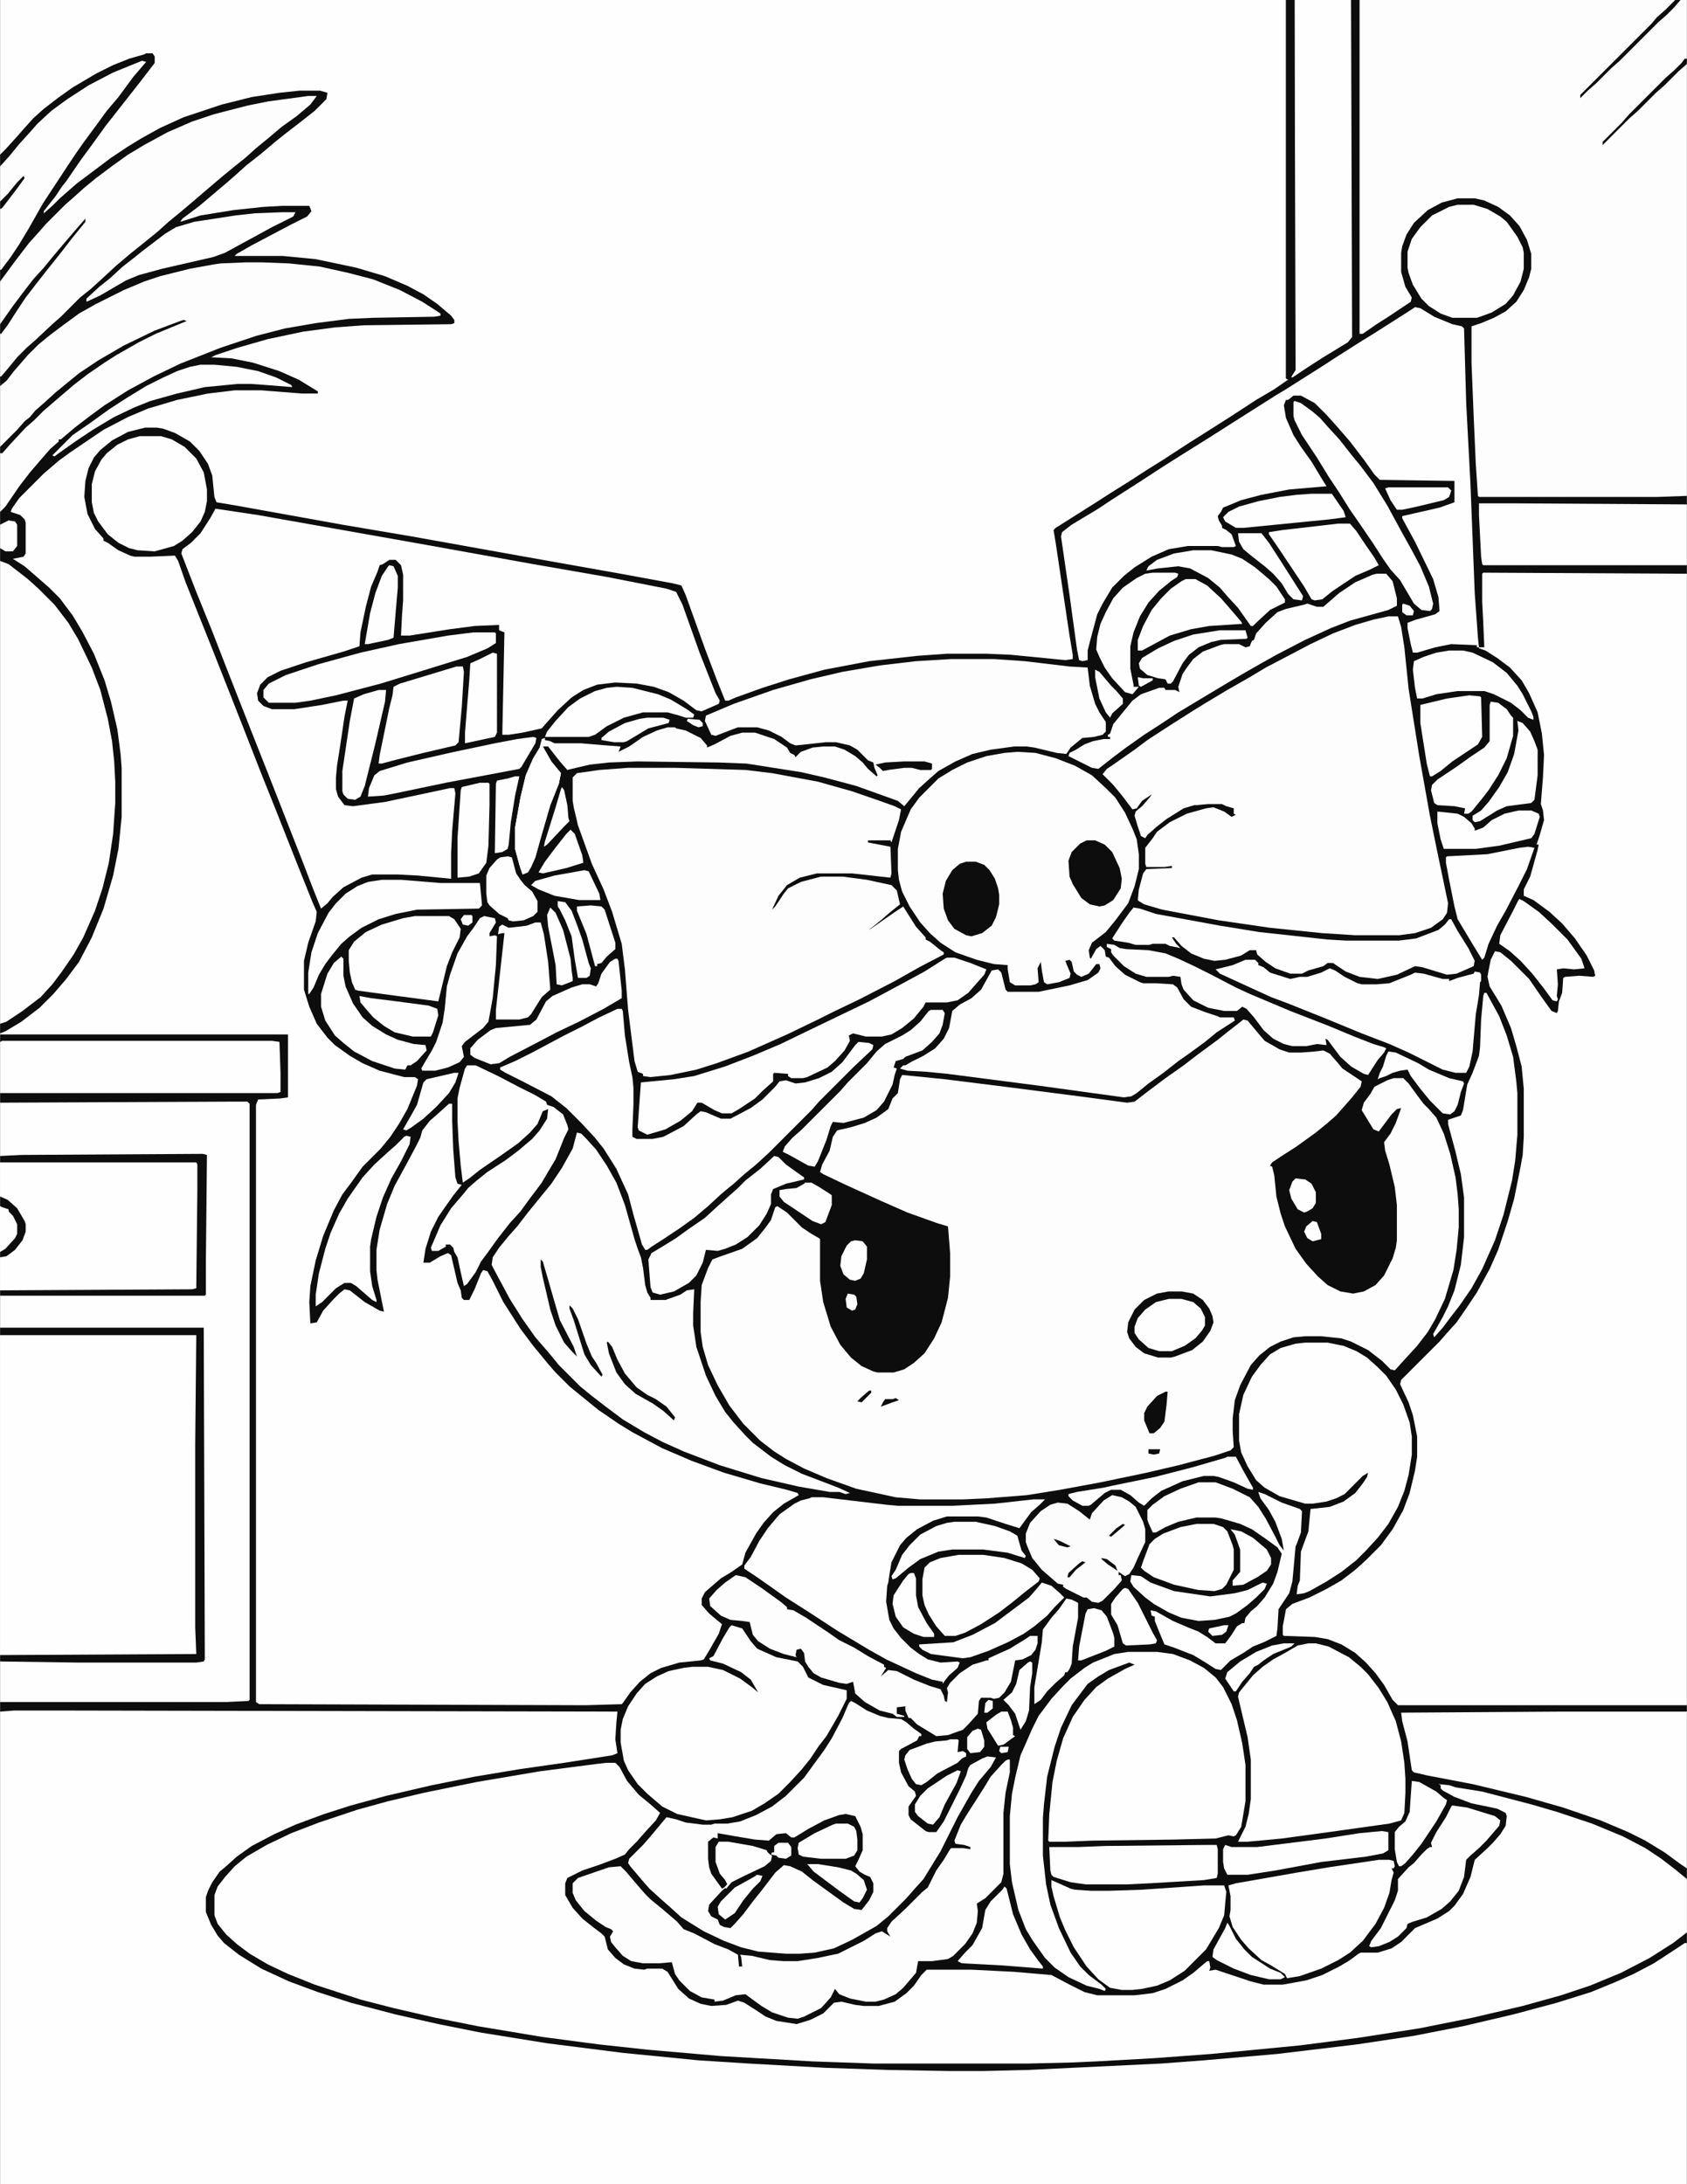 <svg xmlns="http://www.w3.org/2000/svg" version="1.1" viewBox="0 0 1582 2048" width="197" height="255"><path transform="translate(0)" d="m0 0h1582v2048h-1582z" fill="#0D0D0D"></path><path transform="translate(0)" d="m0 0h1206v355l2 1-13 9-17 10-23 15-22 14-19 12-23 15-16 10-17 11-16 10-14 9-38 24-2 2 2 12 13 87 3 18v4l-7 1-51-5-23-1h-37l-28 2-45 5-42 8-33 9-25 8-25 9-7 3h-3l-8-20-11-29-18-50-4-9-8-2-49-9-90-16-106-19-65-11-100-18-18-3-2-5-2-20-4-11-8-12-9-9-14-8-11-4-6-1h-11l-16 4-15 8-11 9-6 7-5 10-3 12-1 15 3 16 7 14 8 9v2l4 2 10 7 11 5 4 1h15l23-1 3 5 7 20 22 55 19 48 13 33 16 41 16 40 17 43 16 40 4 9-1 9-7 20-4 17v27l5 16 7 16 10 13 7 7 14 10 12 7 16 7 23 6h10l3 2-1 6-9 22-8 14-8 12-9 11-17 17-10 14-9 12-8 15-10 24-7 23-5 24-1 15 1 20 6-1 6-11 10-11 5-5 5-4 5 1 14 11 14 8 4 1-6-30-1-9v-19l3-19 7-24 7-17 12-22 8-15 4-8 2-7 7-9 8-7 10-9h3v16l1 27 2 26 2 6 4 1-8 10-14 20-7 14-5 16-2 13h6l10-6 7-3 3 2 6 26 3 7 1 7 2 2h5l5-10 6-15 2-3 4 1 5 9 10 20 16 25 12 16 14 17 7 8 13 13 11 9 16 13 19 13 13 8 28 15 28 12 30 11 34 10 25 6 10 3 1 2-14 8-10 8-9 10-7 10-10 18-3 11-10 7-10 6-15 13-3 6v6l7 8 12 10-3 9-8 14-6 10-3 1-20 2-17 5-10 5-10 8-9 10-7 10-1 1-34 1-306-1-3-2v-560l2-5 21-1 7-1v-59h-270z" fill="#FEFEFE"></path><path transform="translate(13,1604)" d="m0 0h50l516 1-1 10-1 16 2 13-5 2-45 7-42 6-42 7-40 8-43 10-33 9-25 8-27 10-20 9-21 11-14 10-10 9-6 5-7 10-4 8-2 6v14l5 12 6 10 6 7 14 11 21 13 26 12 27 10 31 10 42 11 40 9 40 8 62 10 71 9 71 7 47 3 72 4 58 2 57 1h34l41-1 125-6 40-3 69-6 75-9 53-8 46-9 47-11 41-11 32-10 22-9 18-8 19-10 20-13 9-6h2v226h-1582v-443z" fill="#FEFEFE"></path><path transform="translate(1391,537)" d="m0 0 191 1v1061h-271l-5-5-8-14-8-11-9-10-10-9-13-8-13-5-12-2-29-1-1-1v-8l3-16 6-5 16-6 16-8 14-8 13-10 10-9 14-14 11-15 10-18 6-16 5-21 2-13v-19l-4-20-4-12-8-17 1-4 36-36 7-8 9-10 9-13 10-15 12-22 8-18 9-27 6-21 6-30 2-11 1-17v-45l-2-21-5-19-5-17-9-21-11-18-2-9 1-6 2-10 4-8 5 1 10 8 17 17 11 16 10 14 5 2 1-2 1-9 3-8 1-14 2-1 13-1 13 1 2-1-1-5-7-14-11-16-12-14-12-11-15-11-9-4v-6l6-12 7-25 1-5h-2l3-9 4-14-1-9-2-6 2-25 1-21-2-20-4-20-8-18-7-12-11-12-12-9-11-7-6-2v-1h5l-1-23-1-20v-26z" fill="#FEFEFE"></path><path transform="translate(1166,956)" d="m0 0 4 1 10 12 6 7 14 8 9 3h11l13-1 8-1 6 3 7 8 5 6 18 12-1 5-8 10-7 8-8 9-8 7-11 9-18 13-14 9-9 6-2 3 2 1 2 8 2 20 4 16 4 12 10 21 10 14 11 12 9 8 12 6 12 2 10-2 11-6 8-9 8-16 3-10 1-7v-33l-2-17-5-21-4-13-1-8 6-8 5-10 5-14-4 1-5 5-12 16-5-2-11-18 2-7 6-8 4-7 12-6 6-2h9l5 5 8 11 6 8 5 5 7 8 7 15 6 19 5 22 2 16 1 14v17l-2 21-3 19-8 27-9 19-7 12-10 13-11 12-10 11-4-1-8-8-13-10-16-8-9-3-19-2h-15l-11 1-12 4-10 5-10 8-8 9-10 19-5 14-2 17v12l1 15-3 3-15 5-34 9-30 7-43 9-38 7-31 5-38 3-22 1h-40l-23-2-37-8-28-10-21-9-17-9-11-7-13-10-16-16-13-17-11-19-9-19-5-17-2-14v-28l1-16 6-16 4-8 8-3 20-7 14-10 8-10 5-7 4-12 2-1 9 6 14 14 9 6 7 4 1 1v39l3 20 7 23 9 17 10 12 10 8 11 5 4 1h15l10-3 9-6 10-9 9-14 7-15 6-23 2-20v-22l-2-25-10-3-28-10-25-11-33-15-21-10-3-2 2-7 7-13 3-13 4-6 13-3 13-4 11-5 11-8 4-10 5-5 2-13 2-4 40 4 56 7 70 9 45 6 7-1 13-10 16-12 17-12 13-10 19-14 10-8 9-7z" fill="#FDFDFD"></path><path transform="translate(569,1653)" d="m0 0h8l4 4 7 13 11 13 11 9 9 8-4 7-11 12-7 8-7 7-4 5-9 4-16 6-15 5-14 7-2 5v11l7 12 9 10 10 8 8 6 3 3 3 12 7 8 8 6 10 4 9 1 3-1h14l5 3 10 16 10 9 11 5 10 2 14-1 11-4 6 2 11 7 9 6 10 4 19 3 13-4 12-6 10-10 7-1 13 3 8 1h14l15-4 11-8 7-7 7-10 5-5h42l40 2 35 3 17 9 14 7 12 3h35l17-2 12-4 16-8 10-7 13-11h2l1 6-1 3 6-1 33 11 12 3h18l22-4 15-5 16-8 10-6 8-6 2-1h16l13-4 9-6 13-13 21-9 11-7 5-5 8-11 7-16 4-16 12-11 5-5 7-8 5-8 1-9-1-3-8-4-24-5-16-6-11-6-2-2v-3l-2-1 10 1 6 2 25 4 46 12 24 7 33 11 29 12 21 11 15 10 13 10 11 9v50l-13 10-22 14-27 14-29 12-27 9-36 10-47 11-50 10-58 9-54 7-83 8-54 4-54 3-22 1-42 1h-145l-57-2-86-5-69-6-46-5-53-7-60-10-40-8-39-9-31-8-43-14-25-10-19-9-17-10-12-9-10-9-8-10-3-8v-19l3-8 7-9 9-10 11-9 19-11 23-11 26-10 36-12 29-8 34-8 49-10 59-10 54-7z" fill="#FEFEFE"></path><path transform="translate(221,1033)" d="m0 0h11l2 2v559l-1 1-20 1h-213v-562z" fill="#FEFEFE"></path><path transform="translate(137,50)" d="m0 0h6l2 3v6l-13 17-33 42-13 18-11 15-13 19-4 5-6 9-11 14v2l8-7 7-7 16-14 32-24 15-10 13-8 18-10 22-10 36-12 28-7 26-4 19-2h19l7 2-1 6-11 11-14 11-13 10-10 8-13 11-14 11-10 9-8 7-26 22-16 12-2 3 19-6 31-5 28-3 18-1h25l2 5-4 5-16 8-17 9-19 10-14 8-2 2h45l31 3 38 8 27 8 21 9 15 8 13 9 13 11 3 4v3l-3 1-82 1-27 2-30 4-33 7-28 8-21 7-4 2 19 1 20 4 25 8 18 8 18 11v2h-15l-38-3h-25l-25 3-29 6-27 8-19 8-23 12-31 21-11 8-14 12-23 23-7 10-1 3 9 3 4 4 1 3v29l-2 3-10 2 11 7 15 13 8 7 10 10 12 16 9 15 11 21 10 25 6 20 6 26 3 23 1 13v46l-3 30-5 25-9 31-11 27-12 23-12 16-12 14-13 13-17 13-15 9-5 2v-824l5-5 10-11 7-8 9-10 10-9 13-10 14-10 22-13 16-8 15-6 14-4z" fill="#0D0D0D"></path><path transform="translate(1275)" d="m0 0h307v465l-28 1h-167l-1-1-2-30-2-45-2-50v-34l9-3 12-5 11-6 10-9 7-11 5-12 2-8v-14l-4-13-7-13-9-10-11-8-13-6-9-2h-16l-15 4-13 7-13 12-7 11-4 11-1 6v18l4 14 6 10-1 4-21 14-11 7-13 9h-3z" fill="#FDFDFD"></path><path transform="translate(202,477)" d="m0 0 40 6 158 28 100 18 69 12 56 11 9 3 6 12 16 45 15 38 4 7-1 3-16 7-5-1-12-9-14-8-14-5-16-3-20-1-17 2-13 5-11 7-13 12-8 9-7 8-18 4-13 2h-6l2-96-5-2v-5l-23 1-23 3-38 6h-8l1-20 1-13v-24l-2-9-5-5h-6l-6 4-3 1-2 6-6 14-5 19-5 24-1 13-15 5-35 10-24 8-12 6-7 7-3 8 1 7 5 5 8 3h21l26-4 20-4h4l-3 15-4 27-3 19-1 11v11l2 7 6 8 8 1 30-4 61-13h4l1 5-3 35-1 21v24l-31-3-19-1h-24l-10 3-17 9-10 9-5 6-6 5-8-20-10-26-11-28-20-51-17-43-22-56-14-36-15-37-14-36 1-4 8-6 9-9 9-14z" fill="#FEFEFE"></path><path transform="translate(589,720)" d="m0 0h44l66 2 25 3 43 8 32 9 26 9 14 5 6 3-2 10-7 21-1-2h-21v2l21 4 1 25-1 4-36-4h-33l-16 4-12 7-8 10-6 13 3-3 8-12 4-5 12-6 19-5h20l23 3 23 5 5 5 3 13-10 8-8 7-10 8-1 1 13-9 10-7 9-6 12 19 9 10v2l4 2 10 8 3 2v2l-23 12-23 13-33 17-25 12-16 8-27 13-36 16-30 11-19 6-24 5-19 2-7-1v-2l-5-2-3-10-6-48-3-38-3-24-9-30-8-21-11-24-13-36-4-17-1-6v-22l4-4 21-3z" fill="#FDFDFD"></path><path transform="translate(1302,578)" d="m0 0h9l3 10 3 19 4 39 10 63 10 56 8 39 9 43-1 9-4 6-11 8-15 5-15 2h-41l-31-2-49-5-48-7-53-10-17-5-5-3-1-1 1-10 4-15 3-4 24-1v-2l-7 1h-17l-1-3v-15l7-9 4-6 12-9 16-8 18-5 7-1 10 4 7 5 4-2-2-1v-5l-7-2-4-2h-13l-11 1h-2l-10 3-16 10-9 7-9 8-2 3-4-2-3-9-3-10 1-4 6-5 7-8 2-3-9 6-5 7-4 1-9-12-9-11-10-10 4-5 6-4 20-14 12-9 20-13 22-14 13-8 20-12 21-12 15-9 42-22 21-10 21-8 17-5z" fill="#FDFDFD"></path><path transform="translate(954,705)" d="m0 0 17 1 19 5 18 7 16 9 13 12 9 9 9 14 7 15 4 10 2 14v14l-4 16-6 16-12 16-9 11-13 10-3 7 1 7 1 1 5-9 4-3 4 4 1 6 3 1 6 8 9 8 14 7 3 1h12l16 1 4 3 6 11 7 7 13 5 12 4 2 1h13l1 3-17 11-11 9-15 11-10 7-14 11-14 10-11 9-5 3-7 1-80-11-85-11-20-2-18-1-7-2 3-3h2l5-3 12-6 11-7 8-9 5-10 3-16 7-6 11-6 9-8 10-18 6-1 3 3 4 16 2 2h29l29-6 17-5 10-7 2-4-1-4h-3l-7 9-7 3-4-2-3-3-2-9-2-2-4 1 2 5 3 7-1 4-10 4-11 2-3-2-2-11-1-8-3 6 1 13-3 2-5 1h-14l-5-3-2-12v-4l-13-1-16-4-20-7-14-9-10-9-9-10-10-15-7-14-3-11-1-9v-20l3-16 9-21 8-11 18-18 13-8 14-7 18-6 17-3z" fill="#FDFDFD"></path><path transform="translate(0,1252)" d="m0 0h184v299l-2 1h-182z" fill="#FEFEFE"></path><path transform="translate(1327,288)" d="m0 0 5 1 13 8 17 7 9 2 2 2 2 70 4 76 4 102 3 42 1 9h-2v-2l-24-1-15 3-17 5h-4l-2-8-3-15v-5l8-3 18-5 4-3-1-13-5-17-17-35-12-22v-2l13-3 22-5 14-5v-20l-70-1-5-5-10-14-13-17-13-15-9-10-11-11-13-7h-7l-5 4h-2l-2 5 2 12 7 16 7 11 10 14 9 15 5 8-35 3-26 5-19 5-12 5-5 2-2 4-3 4 1 4 3 5v2l4 2 5 4 4 11-2 1h-11l-4-1h-28l-18 3-16 7-16 10-10 8-11 11-9 15-5 10-7 26-2 8v9l-5 1-3-1-2-10-7-51-8-55 1-4 9-7 25-15 12-8 25-16 23-15 19-12 24-15 22-14 41-26 10-6 11-7 19-12 17-11 22-14 13-8 33-21z" fill="#FEFEFE"></path><path transform="translate(798,1595)" d="m0 0 4 2 11 7 12 5 8 2 12 1 5 3 7 6 7 5v2h-2l-2 4-15 8-2 2v11l2 9 7 13 6 5 1 4-7 10v8l2 4 14 11 3 1h7l7-10 15-30 6-13 2-7 2-3 11-6 5-2 8 1-5 9-11 13-7 11-13 23-16 32-16 26-9 10-7 8-17 17-11 9-23 13-17 8-18 4-14 1h-13l-26-2-16-4-16-6-19-9-21-13-11-10-8-7-11-10-7-8-11-13-2-3 1-4 13-13 7-8 15-18 9 2 9 3 16 2h8l3-1h12l12-2 15-6 15-8 13-10 17-17 8-11 11-15 7-11 10-19 6-14z" fill="#FDFDFD"></path><path transform="translate(892,618)" d="m0 0h40l29 2 42 5 17 1 2 17 5 17 4 8 6 9v9l-3 3-8 2-11 1-11 9-4 6-9-1-21-5-7-1h-12l-22 3-17 4-16 7-16 9-8 7-10 9-9 11-5 6-6-5-39-14-30-8-22-5-51-8-26-1-76-1-27 1-18 2-17 4-4 1-7-8-11-14h-5l8 14 9 11-2 10-8 20-9 31-5 18-4 9-3 5-5 2-3-9-4-15v-20l5-28 5-21 7-16 6-10 2-8 3-1v2l5 1 4 2h25l24 2 13 1-2 5 10-5 13-9 13-6 10-3h7l1 1 9 2 14 7 6 7v2l7-3 15-8 11-3h12l18 6 12 8 3 5 4 2 1 2 5-5 11-4 10-1h11l9 3 10 6 7 6 5 6 8 7 1-1-3-7-1-5-5-2-10-10-7-4-13-3h-10l-18 2-10 1-5-2-8-6-12-6-11-3h-18l-21 8-4-1-6-13 1-5 26-11 37-13 35-10 30-7 35-6 34-4z" fill="#FDFDFD"></path><path transform="translate(1058,1549)" d="m0 0h27l15 2 16 6 13 7 11 9 7 9 8 16 5 15 5 22 3 20v34l-4 24-5 8-2 1-5-1-12 3-40 1-76 1-25 1h-15l-1-1 1-25 3-30 4-20 6-21 9-20 11-16 11-12 11-8 16-9 9-4-5-2-19 7-10 6-10 7-15 20-10 21-6 18-7 28-3 26-1 13v35l3 27 4 19 8 22 11 23 9 13 8 8 12 9 4 4-1 2-5-2-12-3-17-8-13-9-9-9-12-17-6-10-7-18-6-26-2-17v-45l2-21 3-15 5-21 4-9 7-16 6-12 12-16 11-12 7-7 13-10 8-5 20-8z" fill="#FEFEFE"></path><path transform="translate(0,526)" d="m0 0 8 3 18 14 10 9 15 15 13 17 9 15 13 27 8 21 7 27 4 21 2 19 1 19v20l-2 29-4 27-6 24-7 21-11 25-9 16-11 16-9 12-11 12-17 13-15 10-6 2z" fill="#FEFEFE"></path><path transform="translate(541,1062)" d="m0 0 4 1 5 5 9 10 10 15 9 16 8 21 9 32 3 9 3 8 2 10 2 16 2 7 3 5v2h14l14-5 6-4 7-1-1 22v12l3 20 9 27 9 19 9 15 8 10 11 12 7 7 17 13 13 8 16 8 21 8 13 5 11 5-4 1-6-2h-9l-29-5-35-8-39-12-34-13-20-9-17-9-20-12-16-12-13-10-11-9-20-20-9-11-13-15-12-17-12-19-15-28-2-4 1-7 6-9 9-11 8-9 10-13 13-16 9-11 10-15 10-18z" fill="#FDFDFD"></path><path transform="translate(231,246)" d="m0 0h14l26 1 29 3 27 6 23 6 25 10 21 11 14 9 3 2v2l-6 1-57 1-23 1-31 4-29 5-27 7-33 11-38 15-25 12-24 13-22 14-15 11-13 10-13 11h-2v2l-8 7-7 8-12 14-10 13-13 19-5 5v-118l6-5 7-9 13-15 10-10 11-9 12-9 15-11 16-9 26-13 19-8 15-5 28-7 22-4 7-1z" fill="#FDFDFD"></path><path transform="translate(190,1082)" d="m0 0 4 1-1 100v31l-1 1h-192v-131l20-1z" fill="#FEFEFE"></path><path transform="translate(945,1650)" d="m0 0h2v12l-4 19-2 19v57l-2 8-15 15-8 5 1 7-1 11-4 10-7 10-11 11-5 3-15 2h-13l-2 11-12 14-7 6-11 5-8 2h-9l-15-3-10-4-4-5-4 8-9 10-16 8-6 2-9-1-15-5-10-6-15-11-9 1-12 5-8 1v-2l-12-2-11-6-10-10-4-6-3-11-12 1h-15l-11-2-8-5-7-8-4-5-1-5 3-5-2-2-5-2-9-6-11-9-8-10-3-7v-9l5-5 29-10 11-1 5 5 11 13 7 8 5 5 11 9 14 12 6 7 10 4 19 10 13 5 9 5 1 11h3l-1-9-1-2 11 1 17 4 13 1h13l19-3 14-3 5-1 24-12 11-7 6-2 8 5-3-5v-3l4-6 13-12 16-16 5-4 8-16 7-10 6-10 1-1h11l7 1v-2l-6-2-8-1-1-3 6-15 6-10 9-14 7-11 6-10 10-11 4-4z" fill="#FDFDFD"></path><path transform="translate(1224,1259)" d="m0 0h21l15 3 12 5 10 6 10 9 8 8 9 13 7 14 6 17 2 13v17l-3 19-4 15-6 15-9 16-10 13-11 12-9 9-14 11-14 9-16 9-5 2-7 1 1-8 2-5 1-27 4-11 3-8 2-21 18-2 13-5 11-8 7-9 4-6 1-4-5 3-17 17-8 4-9 3-13 2h-7l-24-7-14-8-8-7-8-13-6-13-2-11v-25l4-18 8-17 8-11 9-10 10-6 14-4z" fill="#FEFEFE"></path><path transform="translate(686,1524)" d="m0 0 10 3 8 12 6 7 18 8 20 4 5 5 5 10 14 7 22 5v8l-8 16-11 19-7 9-8 12-8 10-11 12-11 11-13 9-12 7-18 6-12 2-13 1-27-6-14-7-14-12-9-9-9-13-4-9-3-17v-12l2-10 5-12 8-12 8-9 11-7 11-5 14-3 8-1h15l14 3 16 8 11 8 6 5-7-12-9-7-17-8-12-3-1-2 4-2 9-17 6-10z" fill="#FEFEFE"></path><path transform="translate(1464,1605)" d="m0 0h118v147l-6-4-15-11-18-11-16-8-26-11-35-12-35-10-50-12-42-8-13-3-2-2-4-27-5-19-1-8z" fill="#FEFEFE"></path><path transform="translate(1227,1541)" d="m0 0h7l12 3 19 10 11 9 7 7 10 13 8 13 8 18 5 19 3 20 1 15v13l-1 19-3 7-11 3-57 8-44 6-32 3h-9l7-14 3-12 2-14v-37l-3-21-9-38 1-4 13-16 9-8 10-7 11-6 12-7z" fill="#FEFEFE"></path><path transform="translate(579,946)" d="m0 0h4l1 2 2 23 4 25 3 14 1 10v16l-1 23v7l4 2h15l10-2 19-10 12-11 4-3 5 1 14 6h9l19-10 11-8 12-12 4-5 6-1 9 3 9-1 13-4 12-6 10-9 12-16 3-3 10 1 4 2-1 4-17 16-33 33-7 8-40 40-12 11-11 9-10 9-11 9-13 12-13 11-14 10-15 10-11 7-4 3h-2l-3-5-8-28-5-19-11-24-12-19-8-10-12-13-15-15-14-11-27-14-16-8-5-3v-2l14-6 16-8 30-16 16-8 17-9z" fill="#FEFEFE"></path><path transform="translate(289,90)" d="m0 0h8l-6 8-13 11-14 10-13 11-11 9-10 9-10 8-11 9-13 11-14 12-13 11-11 9-10 9-16 13-10 8-13 11-13 12-11 10-10 8-18 18-8 7-16 15-8 7-9 9-9 11-6 7h-1v-89l14-19 13-17 9-10 7-8 18-18 8-7 10-9 11-9 16-12 14-10 15-9 22-12 23-10 21-7 31-8 20-4z" fill="#FDFDFD"></path><path transform="translate(1214)" d="m0 0h53l1 316-4 5-23 14-14 9-15 10-2-1 4-6z" fill="#FEFEFE"></path><path transform="translate(761,1404)" d="m0 0h11l59 7 11 1h51l40-2 36-4h11l-5 5-8 7-11 15-13-4-18-6-8-1h-29l-13 4-15 8-10 8-6 7-8 16-2 12-1 7-1 3-1 15 3 17 4 8 7 9 9 9 8 6 8 5 12 3 16-1 2 1-2 5-8 7-4 5-2 3v-2l-10-2-15-6-28-13-16-9-30-18-26-17-22-14-17-12-10-7-12-8v-3l6-8 8-15 8-12 11-13 14-10 6-3 8-2z" fill="#FEFEFE"></path><path transform="translate(2,976)" d="m0 0h253l7 1 1 29v18l-3 1h-260v-48z" fill="#FEFEFE"></path><path transform="translate(438,999)" d="m0 0h8l21 10 19 10 16 8 10 6 1 3 6 2 9 7 4 10 1 4-4 8-8 20-6 10-7 12-12 16-8 11-10 11-11 14-10 14-6 8-5 10-8 11-3 2-3-13-3-14-3-5-1-4-3-3h-4v2l-7 4h-6l-1-3 9-21 10-16 12-14 4-5 8-7 10-8 17-11 12-9 13-11 7-8 7-11 1-9-5 2-5 12-7 8-11 10-17 12-19 13-10 8-6 4-2-16-2-23-1-19v-21l2-10 5-18z" fill="#FEFEFE"></path><path transform="translate(690,1477)" d="m0 0 9 2 15 10 18 13 6 5v2l6 1 12 7 21 14 10 7 14 7 13 8 15 8v2l2 1-5 8 7-6 8 1 16 8 15 6 10 3 3 6 1 5 2 1 1-9-1-4 3-5 9-9 12-8 13-4h2v-2l11-5 9-4 8-5 5-3 6-4h7v7l-2 6-4 5-8 4-7 1-4 20-6 10-5 5-5 1-3-1h-9l-2 3-1 12-9 10-5 5-14 5-11 1-18-11-6-6h-2l-3-7v-4l-8 1v6l7 2v1h-7l-4-3-12-3-14-8-9-8-2-11-6 2-7-1-17-5-7-4-5-6-3-5-1-8-3-4-4 1-1 5 1 2-12-3-13-5-11-7-5-6-3-12-7-1-11-1-9-4-10-9-1-7 7-8 8-7z" fill="#FDFDFD"></path><path transform="translate(888,898)" d="m0 0h7l15 5 15 6-2 5-8 9-7 8-10 7-10 2h-20l-2 4-9 11-11 9-10 6-9 2h-15l-12-3-4 2 1 5-5 9-9 10-7 6-19 9-4 1h-11l-3-2v-2l-13-1-1 1v7l-10 9-7 7-15 10-7 4h-9l-7-3-12-7h-4l-5 8-11 9-14 8-17 5-8-4-1-3 3-42 31-3 19-3 29-9 26-10 26-11 31-15 52-25 28-15 24-13 19-12z" fill="#FEFEFE"></path><path transform="translate(1168,900)" d="m0 0h9l3 3v2l5 2 6 5 19 6 9-2h7l13-4 8-4 5 2 9 6 12 6 4 1h14l12-1 20-8 4-2 8 1 18 5h6v2l8-3 15-4 1-2 5 1 1 2v6l-1 1-1 12-3 18-3 35-3 14-3 6h-10l-12-3-32-16-18-8-26-10-34-14-35-14-16-6-48-22-4-4 16-4z" fill="#FEFEFE"></path><path transform="translate(986,1763)" d="m0 0 18 8 4 1 15 1h18l30-1 58-4h19l2 6-2 22-5 12-12 20-20 20-14 9-12 5-14 3-9 1h-10l-11-2-11-8-11-12-12-18-8-16-5-12-6-20-2-9z" fill="#FEFEFE"></path><path transform="translate(1293,1744)" d="m0 0h10l4 1 1 5-1 2h-2l2 4-2 7-2 12-5 14-8 15-12 16-12 11-11 7-16 8-20 7-12 2-2-4-13-8-9-5-12-11-7-8-8-12-3-10 1-6v-13l-2-10 7-2 57-10 30-5z" fill="#FEFEFE"></path><path transform="translate(1387,472)" d="m0 0h34l161 1v57h-191l-1-1-1-7-2-39z" fill="#FEFEFE"></path><path transform="translate(1392,931)" d="m0 0h2l12 22 7 18 6 20 3 23 1 11v39l-2 24-3 19-8 32-8 24-12 27-10 18-11 16-7 9-9 12-8 9-1-3 9-16 5-10 6-15 6-24 3-26v-37l-3-22-5-21-7-26v-4l12-4 2-5 4-24 5-11 6-16 1-8 1-26 2-22z" fill="#FEFEFE"></path><path transform="translate(1063,851)" d="m0 0 6 1 15 5 60 11 37 6 64 7 17 1h50l16-2 21-8 6-5 4-5h2l6 11 10 16 6 12-1 5-16 7-9 1-23-7-7-1-17 8-18 4-17-2-13-5-12-8h-5l-4 3-14 4-6 3h-11l-14-5-9-6-8-7-1-4h-6l-8 5-15 4-10 1-10-2-12-5-9-7-7-8h-2l4 6 4 4-10-2-4-2h-12l-3 1h-13l-7-2-13-2-2-2 9-14 7-10z" fill="#FEFEFE"></path><path transform="translate(1291,538)" d="m0 0h9l6 7 4 16v7l-8 4-36 10-18 7-24 11-27 14-16 9-14 8-17 10-45 27-15 10-17 11-17 12-12 9-14 11-6-1-22-11 1-3 6-3 8-5 8-3 10-2h6v-2h-2v-2l2-1 3-9 18-22 8-6 17-6h5l1 2h9l4 2-1-5 4-12 4-6 6-8 9-7 16-6 4-1h14l6 3 4-1 2-5 2-1 2-6 9-10 11-10 8-3 17-4 3-1 9 3h6l15-13 15-10 16-7z" fill="#FEFEFE"></path><path transform="translate(131,409)" d="m0 0h20l10 3 12 7 11 11 7 13 3 16v11l-2 10-4 9-8 10-9 8-8 5-18 5-16-1-8-2-10-5-10-8-9-12-4-8-2-10v-17l3-12 6-11 5-6 10-8 10-5z" fill="#FEFEFE"></path><path transform="translate(1367,192)" d="m0 0h15l13 4 12 7 6 5 10 14 5 10 1 5v15l-3 12-7 13-7 8-13 8-11 4-3 1h-23l-11-4-11-7-7-7-8-13-4-11-1-5v-15l4-12 8-11 11-11 16-8z" fill="#FEFEFE"></path><path transform="translate(1124,1390)" d="m0 0h16l16 6 16 8 8 9 7 11 9 17 4 8 4 5-2-11-6-16-6-11-8-11-2-6 6 2 16 8 17 6 2 2-1 20-4 11-1 2-3 33-3 11-10 15-1 18-1 7-12 6-10 4-9 6-12 7-9 9-5-1-11-7-10-6-18-7-9-3-5-12-4-10v-4l-3-1-1-5 5 1 16 9 14 6 10 4 8 5 8 6h9l6-8 5-8 5-3h2l1-5 5-6 6-5 7-8 8-13 4-11 4-17-4-6-11-8-13-9-11-5-17-5-6-1h-18l-17 4-12 5-9 5h-3l-4-9-1-3v-9l5-5 11-8 15-7z" fill="#FEFEFE"></path><path transform="translate(133,57)" d="m0 0 4 1-12 14-14 19-11 13-8 11-14 19-7 10-8 12-23 35-13 23-9 15-8 12-9 12h-1v-97l9-10 9-11 10-11 7-8 13-12 15-11 20-13 23-12z" fill="#FDFDFD"></path><path transform="translate(1043,1402)" d="m0 0 9 2 7 4 6 5 7 14 2 7v12l-7 15-4 9-4 6-4 2-6-4v3h2l1 5-7 8-11 11-4 2-6-1-5-4h-3l-16-8-3-2v-2l-5-1-15-13-9-11-5-12-1-3v-8l4-10 10-11 9-6 7-2 9 1 11 7 10 8 2-6 11-12z" fill="#FCFCFC"></path><path transform="translate(793,1701)" d="m0 0 9 2 5 10 2 7v15l-4 9-3 6 4 5 5 3 5 2 3 6v8l-4 8-7 9-7-1-10-6-18-13-11-8-10-8-11-5-6-1-8 7-13 17-8 10-9 12-8 9-4 4-6-1-4-2-2-5-6-3-3-5 1-6 12-13 6-5 5-5 12-6 19-9 4-5-1-4-3-3-17-5-19-3h-9l-2 4v14l4 11 7 8-2 4-4 2-10-14-2-6-1-8v-16l5-4 4 1v-5l17 3 18 3 13 1 7-6 9-1 5 4h3l13-8 15-8 14-5z" fill="#0D0D0D"></path><path transform="translate(389,859)" d="m0 0h32l5 3 6 9-1 8-7 14-5 13-8 33-38-5-37-5-3-1-3-7-2-9-1-11v-10l5-8 11-9 15-7 20-6z" fill="#FEFEFE"></path><path transform="translate(1038,885)" d="m0 0 7 1 5 3 6 1 21 1 16 3 12 5 15 7 16 8 23 12 13 6 38 16 36 14 24 10 18 7 10 3 2 1-2 4-6 7-9 14-4-1-12-7-10-9-12-16-2-1 1 6-9-1-10 2h-13l-8-2-10-5-9-8-9-12-7-8-4-2-5 4h-12l-15-3-14-7-9-10-2-5-1-7-7-1-4 1h-21l-10-3-11-7-10-10-2-3v-3l-4-2z" fill="#FDFDFD"></path><path transform="translate(444,593)" d="m0 0h20l1 1v9l-8 5-19 8-42 13-39 12-42 11-24 5-14 2h-25l-5-5v-7l5-6 16-8 30-10 40-11 36-8 46-8z" fill="#FEFEFE"></path><path transform="translate(1214,376)" d="m0 0 6 2 11 8 7 6 7 8 11 12 11 14 9 11 12 16 13 21 13 24 10 18 8 15 8 19 4 16-1 5-2 2-8-1-7-6-13-22-9-10-7-10-9-14-15-22-7-10-10-16-10-15-11-18-14-21-7-14-1-4v-13z" fill="#FEFEFE"></path><path transform="translate(726,1084)" d="m0 0 4 1 7 7 14 10 3 2v2l-17 4-12 5-2 5v9l-4 9-7 11-11 11-11 7-10 4-7 2-11-1-3 12-6 12-7 7-14 8-13 3-7-2-2-5-2-26 3-6 10-6 13-8 11-8 16-11 12-11 10-9 8-7 8-8 14-11z" fill="#FEFEFE"></path><path transform="translate(1362,1693)" d="m0 0 14 2 26 8 5 4-1 5-12 14-7 7-8 7-4 4-2 16-5 13-8 10-8 7-14 8-13 4-5 2-1 4-8 8-8 5-10 4-7 1-2-1 2-5 9-12 13-26 3-9v-11l10-11 5-4 7-8 5-5 3-2h2l-1-4 5-10 9-14 5-10z" fill="#FDFDFD"></path><path transform="translate(899,1458)" d="m0 0h23l20 3 16 5 10 6 7 8-1 3-13 10-11 9-13 10-17 11-15 8-9 3h-10l-8-9-7-11-4-9-2-9v-15l2-11 5-5 10-4z" fill="#FEFEFE"></path><path transform="translate(1134,1730)" d="m0 0h7l1 4v23l-1 4-12 2-51 3-21 1h-39l-14-2-16-5-2-2-1-4-1-22h27l26-1z" fill="#FEFEFE"></path><path transform="translate(358,825)" d="m0 0h18l37 3h37l2 21-3 3-58 1-20 4-16 5-16 8-11 8-8 7-9 11-6 8-6 10-5 12-4 6h-1v-20l3-19 6-18 10-19 7-9 9-9 11-7 10-4z" fill="#FEFEFE"></path><path transform="translate(428,625)" d="m0 0h6l1 5-2 33-3 33-3 3-30 7-24 6-15 4h-3l1-8 9-44 3-12 1-8 6-3 43-13z" fill="#FEFEFE"></path><path transform="translate(873,947)" d="m0 0h11l2 3-2 11-3 8-7 8-9 8-16 6-2 2-7 2-2 6 3 1-2 6-2 9-8 16-7 8-12 7-19 5-10-1-2 4-4 13-8 20-3 5-6-1-18-10-6-3 2-5 7-8 8-7 37-37 7-8 18-18 9-11 8-7 16-8 8-5 9-8 8-10z" fill="#FDFDFD"></path><path transform="translate(0,1245)" d="m0 0h191l1 311-1 2-7 1h-112l-72-1v-6l184-1-1-25v-172l1-102h-184z" fill="#0D0D0D"></path><path transform="translate(454,859)" d="m0 0 10 2 1 4-6 10v3l5-1 2 1-1 27-3 31-4 22-5 6-17 13-3 4 2 10-4 5-11 5-12 3h-12l-1-2 4-7 6-10 4-8 6-18 2-13 2-21 3-11 7-20 9-16 6-8 6-9z" fill="#FDFDFD"></path><path transform="translate(381,1065)" d="m0 0 4 1-1 7-8 16-9 16-8 18-6 18-5 21-1 7v23l2 14 4 13v2l-4-2-15-13-5-3h-6l-8 5-13 13-6 4v-11l3-20 6-23 5-15 8-18 8-14 14-20 11-12 12-11 8-7 8-8z" fill="#FEFEFE"></path><path transform="translate(1433,794)" d="m0 0 6 1-7 20-8 16-12 23-8 14-8 17-4 13-2 2-8-13-15-25-3-12-5-25-3-16v-5l1-1 38-2 30-6z" fill="#FEFEFE"></path><path transform="translate(265,199)" d="m0 0h12l-2 4-20 10-44 24-11 4-48 11-22 6-12 5-24 14-13 6v-3l12-11 10-8 12-11 9-7 10-8 21-16 10-6 17-5 39-6 18-2z" fill="#FEFEFE"></path><path transform="translate(1255,491)" d="m0 0h11l6 7 8 12 9 13 4 7-8 4-14 6-21 14-10 8-7 1-3-1-7-12-24-36-9-13v-2l13-2z" fill="#FEFEFE"></path><path transform="translate(1122,1429)" d="m0 0h16l9 3 4 4 5 13 1 4v19l-7 14-4 4-7 2-15-1-23-5-19-7-9-6-3-3 2-6 6-16 5-5 8-5 16-6z" fill="#FEFEFE"></path><path transform="translate(577,899)" d="m0 0h2l1 2 3 28v7l-17 10-23 12-21 10-19 10-25 13-10 6-8 1-15-6-4-3v-6l7-8 12-9 5-2 32-3 6-5 9-17 6-5 18-8 10-3h7l6 2 2-3 3-9 8-11z" fill="#FEFEFE"></path><path transform="translate(500,691)" d="m0 0 3 1-1 5-13 22-2 2-69 13-43 9-15 3-15 1 1-8 5-12 5-4 26-8 44-10 38-8 21-4z" fill="#FEFEFE"></path><path transform="translate(502,865)" d="m0 0h5l3 11 4 26 2 26-8 7-10 16-3 3-8 2h-22v-9l8-72h-2l-4 1 1-7 3-2 6 3 9-1 8-1z" fill="#FEFEFE"></path><path transform="translate(320,897)" d="m0 0 2 2v16l2 10 7 16 9 13 9 8 13 8 11 5 15 4 11 1 1 5-9 10-6 4h-3l-2 4-10-1-21-7-17-9-10-8-8-7-9-14-4-13v-12l6-19 6-10z" fill="#FEFEFE"></path><path transform="translate(1296,1717)" d="m0 0 6 1v17l-5 3-16 3-42 5-43 8-26 4h-19l-3-6-1-6v-12l2-4 6 2h24l64-8 32-5z" fill="#FEFEFE"></path><path transform="translate(1425,843)" d="m0 0 4 2 14 10 12 11 15 15 13 18 3 9-10 1-10-1-6 1 1 14-1 11 1 3-1 2-4-1-8-11-11-14-11-12-10-9-10-7 1-8 12-23 5-10z" fill="#FEFEFE"></path><path transform="translate(1359,610)" d="m0 0h13l9 2 19 9 13 10 10 12 5 8 8 16 2 5v3l-5-2-7-7-9-7-16-8-9-3h-25l-20 3-13 4h-5l-2-10-2-17 1-8 9-4 12-4z" fill="#FEFEFE"></path><path transform="translate(1119,516)" d="m0 0h17l19 4 10 4 12 8 13 11 7 7 8 12v3l-14 7-13 12-3 3h-2l-12-17-11-12-6-7-11-9-17-9-11-2-19 2-11 2 2-4 8-6 16-6z" fill="#FEFEFE"></path><path transform="translate(1081,537)" d="m0 0h21l3 1-1 3-6 4-11 9-10 11-8 13-6 15-3 13v21l3 15v2h5l-6 7-7-2-12-13-7-10-5-10-3-7 1-12 3-12 5-11 7-13 9-10 13-9 8-4z" fill="#FEFEFE"></path><path transform="translate(1398,658)" d="m0 0 7 1 8 6 4 6 2 2v17l-6 21-8 16-9 14-7 9-9 11-3 2h-4l1-5-10-2-16-1-3-2-3-12 1-5 5-5 18-12 14-10 12-8 5-6v-34z" fill="#FEFEFE"></path><path transform="translate(578,644)" d="m0 0 15 1 24 6 12 5 15 9 7 5-1 3h-7l-6-2-11-3h-23l-18 5-16 8-11 8-6 2h-41l2-5 8-10 12-13 11-8 14-7 11-3z" fill="#FEFEFE"></path><path transform="translate(1378,652)" d="m0 0 10 1 1 1 1 37-4 7-24 16-11 9-8 5h-2l-3-12-6-38v-17l25-6z" fill="#FEFEFE"></path><path transform="translate(1112,543)" d="m0 0h9l11 6 13 12 7 8 12 14 1 2-31 2-17 3-20 6-26 14h-4v-10l5-13 8-15 9-11 9-9 10-7z" fill="#FEFEFE"></path><path transform="translate(190,1082)" d="m0 0 4 1-1 100v31l-1 1h-192v-5l180-1 4-1 1-93v-23l-1-2h-184v-6l20-1z" fill="#0D0D0D"></path><path transform="translate(906,808)" d="m0 0h9l8 3 5 5 5 8 3 9 1 6v9l-3 12-4 8-9 7-10 3-5-1-11-6-6-8-4-11-1-14 3-12 6-10 7-6z" fill="#0D0D0D"></path><path transform="translate(1206)" d="m0 0h8l1 347-5 8h-4z" fill="#0D0D0D"></path><path transform="translate(188,342)" d="m0 0h13l21 2 20 4 17 6 14 7 1 2-25-2-14-1h-12l-31 3-26 6-25 7-15 6-19 9-20 12-15 10-17 12-4 3-2-1 19-19 16-11 18-13 17-11 18-11 16-8 13-6 12-4z" fill="#FEFEFE"></path><path transform="translate(507,700)" d="m0 0h2l8 14 9 11-2 10-8 20-9 31-5 18-4 9-3 5-5 2-3-9-4-15v-20l5-28 5-21 7-16z" fill="#FEFEFE"></path><path transform="translate(977,1484)" d="m0 0 9 3 8 7 4 4-9 9-7 8-12 10-10 7-15 8-18 8-17 6-7 1-30-4-8-4-3-3v-2l32-2 18-7 21-11 32-24 7-8z" fill="#FEFEFE"></path><path transform="translate(942,1769)" d="m0 0 2 2 6 24 8 19 8 14 8 11 4 5v2l-38-3-38-2-4-2 7-8 7-7 9-16 3-17 5-8 11-11z" fill="#FEFEFE"></path><path transform="translate(895,1427)" d="m0 0h20l18 4 14 5 7 4 4 14 4 5-1 2-16-5-23-3h-29l-13 2-17 7-11 8-12 10-3 1-1-3 4-6 6-14 7-9 10-10 15-8 10-3z" fill="#FEFEFE"></path><path transform="translate(355,647)" d="m0 0h7l-1 11-9 39-10 40-4 10-5 3-7-1-4-4-1-3v-19l7-47 4-21 9-4z" fill="#FEFEFE"></path><path transform="translate(1424,760)" d="m0 0h12l7 3 1 3-5 16-3 4-30 7-22 3h-30l-3-9-3-15v-11l19 2 6 3 7 6 3 5v2l8-3 8-7 12-6z" fill="#FEFEFE"></path><path transform="translate(1096,1218)" d="m0 0h12l11 3 8 7 3 7v8l-7 10-7 6-14 7-3 1h-12l-10-3-10-9-3-5 1-10 6-9 8-7 8-4z" fill="#FEFEFE"></path><path transform="translate(1230,463)" d="m0 0h19l11 16 2 6-15 2-81 8h-7l-10-6-2-4 5-5 10-5 18-5 20-4 16-2z" fill="#FEFEFE"></path><path transform="translate(450,734)" d="m0 0h8l1 1v20l-1 38-2 16-7 10-9 3-11 1v-37l3-45 1-3z" fill="#FEFEFE"></path><path transform="translate(1061,1477)" d="m0 0 9 1 9 6 22 8 34 5 23-3 12-3 14-7 4 1-2 5-8 8-8 7-11 8-6 3-14 3-15 1-16-3-12-5-14-8-8-6-11-10-3-5z" fill="#FEFEFE"></path><path transform="translate(1019,788)" d="m0 0h8l9 4 7 7 7 15 2 10-1 9-7 11-8 5-5 1-9-2-8-6-8-13-3-7-1-15 3-8 8-8z" fill="#0D0D0D"></path><path transform="translate(1e3 1499)" d="m0 0 5 1 6 3v14l-5 27-1 16-2 5-2 3h-2l-1 3-8 7-8 8-6 8-6 4v-16l7-42 1-12 8-11 7-8z" fill="#FEFEFE"></path><path transform="translate(1151,1366)" d="m0 0h8l8 15 8 14v2l-5-1-13-6-14-5-5-1h-9l-20 5-20 9-9 7-7 7-5-3-8-7-9-5h-9l-6 3-13 11-2 1h-6l-9-5-4-4v-2l8-2 25-4 9-2 39-8 35-9 31-9z" fill="#FEFEFE"></path><path transform="translate(1423,676)" d="m0 0 5 2 7 8 4 9 3 8v24l-3 23-3 3-23 3-9 4-16 10-5 1-2-2v-4l8-5 7-8 10-14 8-14 6-17 4-22z" fill="#FEFEFE"></path><path transform="translate(462,612)" d="m0 0 4 1v74l-2 4-28 6v-10l4-49 1-16 9-4z" fill="#FEFEFE"></path><path transform="translate(476,803)" d="m0 0 4 1 4 15 4 6 4 5 7 6 5 9v10l-4 4-9 4-10 1-4-1-1-2-8-4-9-8-2-3-1-8v-17l3-7 7-8 3-2z" fill="#FEFEFE"></path><path transform="translate(1324,1670)" d="m0 0 7 1 16 9 7 6 3 2-1 4-9 16-14 21-8 10-7 8-4 3h-2l-2-4-2-12v-16l4-5 6-5 4-9z" fill="#FEFEFE"></path><path transform="translate(337,934)" d="m0 0 11 2 24 3 30 4 8 3 1 6-5 16-2 4h-17l-17-4-10-6-10-8-7-8-5-6z" fill="#FEFEFE"></path><path transform="translate(1144,591)" d="m0 0h24l2 7-1 1-24 1-9 2-12 5-9 7-6 8-9 17-2 2h-3l-2-4-7-1-10-3-7-6-1-5 3-5 15-9 15-7 18-6z" fill="#FEFEFE"></path><path transform="translate(1302,986)" d="m0 0 7 1 21 10 10 6 19 8 13 3 1 2-3 8-3 12-3 6-4 3-7-1-12-12-9-11-9-12-3-6-7 1-7 2-6 3-6 2-2 1 2-6 3-6 3-10z" fill="#FEFEFE"></path><path transform="translate(891,1631)" d="m0 0h7l1 1-1 11 5-1 3 2v3l-4 2-4 4-19 10-10 8-5 3-5-1-4-5-4-9-3-9 1-4 4-5 16-6 8-2 11-1z" fill="#FEFEFE"></path><path transform="translate(365,530)" d="m0 0 4 1 4 9v11l-2 23-2 24-5 2-19 4h-3l5-29 5-19 6-16 6-9z" fill="#FEFEFE"></path><path transform="translate(784,1710)" d="m0 0h11l6 3 2 4 1 8v10l-3 5-8 3h-23l-17-2-4-2-1-6 1-5 15-9 17-8z" fill="#FEFEFE"></path><path transform="translate(1096,1211)" d="m0 0h12l11 2 9 6 6 8 3 7 1 6-3 8-7 10-10 8-16 6-4 1h-12l-13-4-8-6-6-8-2-6 1-9 6-12 9-9 12-6zm0 7-12 3-10 7-7 8-3 8v6l4 6 9 8 10 3h12l12-5 10-7 6-7 3-5v-8l-4-8-7-6-11-3z" fill="#0D0D0D"></path><path transform="translate(674,1727)" d="m0 0h9l23 4 13 4 1 3 4 2-1 5-6 5-19 9-12 6-5 6-2-1 3-3-2-4-5-6-4-11v-14z" fill="#FEFEFE"></path><path transform="translate(1055,1489)" d="m0 0 3 1 9 13 14 28 4 7-1 3-6 1-22 1-3-2-5-17-6-10v-10l4-6 7-8z" fill="#FEFEFE"></path><path transform="translate(1151,1803)" d="m0 0 2 3 6 12 8 10 7 7 17 11 10 4 4 4-4 2h-11l-17-4-16-6-16-8-4-3 1-7 11-20z" fill="#FEFEFE"></path><path transform="translate(554,849)" d="m0 0 10 1 3 3 10 31v6l-8 7-5 6-4 1v2h-2l-8-30-9-22v-4z" fill="#FEFEFE"></path><path transform="translate(755,1109)" d="m0 0h6l7 4 11 7 1 1v9l-6 16-4 2-8-3-27-18-4-5v-6l6-1 10-1 7-4z" fill="#FEFEFE"></path><path transform="translate(548,816)" d="m0 0 4 1 10 21 1 6h-20l-23-4-15-6-7-4 4-4 18-5z" fill="#FEFEFE"></path><path transform="translate(854,1475)" d="m0 0h3l2 5v16l2 11 8 15 7 10v3h-10l-9-3-10-6-7-10-3-12 1-8 9-14 5-6z" fill="#FEFEFE"></path><path transform="translate(1161,500)" d="m0 0h22l7 9 11 17 21 33-1 4-8-1-5-5-6-10-8-9-8-7-14-11-6-5-4-7z" fill="#FEFEFE"></path><path transform="translate(1026,1508)" d="m0 0 7 2 5 6 6 16 1 4v8l-8 4-23 9h-3l1-13 6-31 2-4z" fill="#FEFEFE"></path><path transform="translate(1154,1434)" d="m0 0 10 2 11 6 13 11 4 8v6l-4 6-9 6-13 7-10 1v-5l7-8v-21l-5-14z" fill="#FEFEFE"></path><path transform="translate(483,728)" d="m0 0h4l-4 18-4 25-2 21-1 4-5 3-7 1 1-65 1-3 10-2z" fill="#FEFEFE"></path><path transform="translate(898,1660)" d="m0 0 3 1-4 11-11 20-5 12-6 7-5-1-9-7-3-4v-7l5-8 7-7 18-12z" fill="#FEFEFE"></path><path transform="translate(426,1006)" d="m0 0h4l-3 9-6 10-12 13-12 11-11 8-5 3-3-1 8-14 5-9 6-21 3-3z" fill="#FEFEFE"></path><path transform="translate(757,1748)" d="m0 0h10l19 3 12 3 5 3 7 6 3 9-4 8-3 4-5-1-14-10-24-18z" fill="#FEFEFE"></path><path transform="translate(1302,457)" d="m0 0h56l3 3-2 6-5 3-25 6-14 3h-5l-6-9-5-11z" fill="#FEFEFE"></path><path transform="translate(516,851)" d="m0 0 5 5 7 16 7 27 1 11 1 7v3l-10 4-5-1-1-18-7-36-1-11z" fill="#FEFEFE"></path><path transform="translate(535,778)" d="m0 0 4 4 7 20 1 7-16 5-22 5-4-1 6-10 9-12 11-14z" fill="#FEFEFE"></path><path transform="translate(172,300)" d="m0 0 3 1-29 12-16 8-21 12-11 7-16 11-13 10-28 24-9 9-8 7-14 15-8 9h-2v-6l16-16 7-8 5-4 5-6 8-7 11-10 22-18 18-12 24-14 29-14 24-9z" fill="#0D0D0D"></path><path transform="translate(966,1558)" d="m0 0 2 1v10l-2 13-1 22-3 10-5 8-5-15-6-8-5-5 8-7 4-8 3-13 8-7z" fill="#FEFEFE"></path><path transform="translate(802,1163)" d="m0 0 7 1 4 5v12l-3 13-3 5-5 2-5-1-6-5-3-8 1-9 5-10 4-4z" fill="#FEFEFE"></path><path transform="translate(1204,1541)" d="m0 0h10l-3 3-17 7-9 6-5 4-4 2-4 6-7 8-6 9h-2l-8-12 2-6 12-10 15-9 15-6z" fill="#FEFEFE"></path><path transform="translate(523,845)" d="m0 0 7 1 6 8 5 13 5 14 6 22 2 5-1 7-3 2h-8l-3-17-3-22-6-15-5-10-2-3z" fill="#FEFEFE"></path><path transform="translate(607,673)" d="m0 0h15l6 2-1 3-19 5-20 12-3 1h-9l-12-2v-2l7-6 15-8 14-4z" fill="#FEFEFE"></path><path transform="translate(710,1758)" d="m0 0 5 1-2 5-7 7-9 11-8 12-9 6-6-5-1-7 3-5 13-13 18-10z" fill="#FEFEFE"></path><path transform="translate(1215,1105)" d="m0 0 9 1 6 4 4 8v10l-3 5-5 3-3 1-6-3-6-10-2-8 3-8z" fill="#FEFEFE"></path><path transform="translate(939,1605)" d="m0 0h6l3 8 2 7v7l2 1-11 8-5 1-10-16-1-6 9-7z" fill="#FEFEFE"></path><path transform="translate(1093,1305)" d="m0 0h2l-1 12-2 16-4 6-6 5h-4l-5-12v-7l3-6 9-10z" fill="#0D0D0D"></path><path transform="translate(1027,628)" d="m0 0 4 2 11 13 5 5 6 7v5l-10 9-2 4-4-5-6-13-4-20z" fill="#FEFEFE"></path><path transform="translate(0,1131)" d="m0 0 6 2 5 5 4 5 2 5v9l-6 9-8 8h-3z" fill="#FEFEFE"></path><path transform="translate(527,738)" d="m0 0 2 3 3 14 1 12 1 3-5 5-16 17-3 2 1-5 10-32 5-17z" fill="#FEFEFE"></path><path transform="translate(80,205)" d="m0 0v3l-13 16-10 13-12 15-11 14-10 13-8 12-9 14-6 8h-1v-9l12-17 9-12 10-13 10-11 9-11 11-13 12-14z" fill="#0D0D0D"></path><path transform="translate(0,1122)" d="m0 0 7 3 9 8 7 12 1 3v7l-3 8-7 9-8 6-6 1v-5l5-3 9-10 2-4v-9l-4-8-4-4v-2l-6-2-2-1z" fill="#0D0D0D"></path><path transform="translate(570,1258)" d="m0 0 4 5 5 12 7 13 11 13 10 7 8 4 10 7 8 10-1 3-10-9-10-7-16-9-10-9-8-11-7-18-2-10z" fill="#0D0D0D"></path><path transform="translate(8,488)" d="m0 0 6 1 2 3v20l-4 5h-7l-5-3v-22z" fill="#FEFEFE"></path><path transform="translate(507,1181)" d="m0 0 2 2 5 17 4 14 7 24 13 25 3 9-5-5-7-8-8-16-5-15-7-30-2-10z" fill="#0D0D0D"></path><path transform="translate(1571)" d="m0 0h5l-6 7-7 7-8 7-36 36-8 7-14 14-8 7-7 7v-3l67-67 5-6 8-7z" fill="#0D0D0D"></path><path transform="translate(848,714)" d="m0 0h19l7 2v5l-1 1h-10l-8-2h-7l-15 2-5 1-3-3-4-3 9-2z" fill="#0D0D0D"></path><path transform="translate(917,1621)" d="m0 0 3 1 3 10v6l-4 5-9 1-3-4v-11l5-6z" fill="#FEFEFE"></path><path transform="translate(1580,55)" d="m0 0h2v5l-8 7-13 13-8 7-17 17-8 7-25 25v-3l18-18 7-8 34-34 8-7 7-7z" fill="#0D0D0D"></path><path transform="translate(534,1224)" d="m0 0 3 3 5 10 8 23 5 12 4 6 6 11-1 2-10-11-6-10-10-32-4-11z" fill="#0D0D0D"></path><path transform="translate(730,1728)" d="m0 0h9l3 4v8l-5 3-7-1-2-2-5-1 1-2h2v-6z" fill="#FEFEFE"></path><path transform="translate(1231,1145)" d="m0 0 4 1 4 11v5l-8 2-5-3-3-6 2-5z" fill="#FEFEFE"></path><path transform="translate(795,1213)" d="m0 0 6 1 2 2 1 7-2 5-3 1-5-3-1-8z" fill="#FEFEFE"></path><path transform="translate(1148,1524)" d="m0 0h4l-2 6-4 3-9 1-4-4 1-3z" fill="#FEFEFE"></path><path transform="translate(22,165)" d="m0 0 1 2-8 11-13 17-2 1v-7l7-7 9-11z" fill="#0D0D0D"></path><path transform="translate(1316,566)" d="m0 0 6 2 4 5-1 4h-6l-4-3v-7z" fill="#FEFEFE"></path><path transform="translate(435,858)" d="m0 0h7l1 1v6l-4 3-5-1-2-5z" fill="#FEFEFE"></path><path transform="translate(927,1594)" d="m0 0 4 1v7l-5 4h-3l1-9z" fill="#FEFEFE"></path><path transform="translate(645,674)" d="m0 0 11 1 3 3v3l-4 1-5-2-6-4z" fill="#FEFEFE"></path><path transform="translate(1067,635)" d="m0 0 5 1h9v2l-11 6-2-1z" fill="#FEFEFE"></path><path transform="translate(1015,1464)" d="m0 0 3 1-9 7-6 7h-2l1-4 10-9z" fill="#0D0D0D"></path><path transform="translate(1077,1359)" d="m0 0h11l-1 4-5 1-5-1z" fill="#0D0D0D"></path><path transform="translate(840,1311)" d="m0 0 3 2-6 2-8 3-3 1 2-4 2-3h7z" fill="#0D0D0D"></path><path transform="translate(938,1638)" d="m0 0h8l-1 5-6 1-2-2z" fill="#FEFEFE"></path><path transform="translate(1033,1461)" d="m0 0 5 1 8 6 2 5-9-6-6-5z" fill="#0D0D0D"></path><path transform="translate(988,1443)" d="m0 0 6 2 10 5-3 1-8-2z" fill="#0D0D0D"></path><path transform="translate(815,1304)" d="m0 0h2v2l-9 9-4-1 4-4z" fill="#0D0D0D"></path><path transform="translate(1053,1429)" d="m0 0 2 1-7 6-6 5-2-1 7-7z" fill="#0D0D0D"></path></svg>